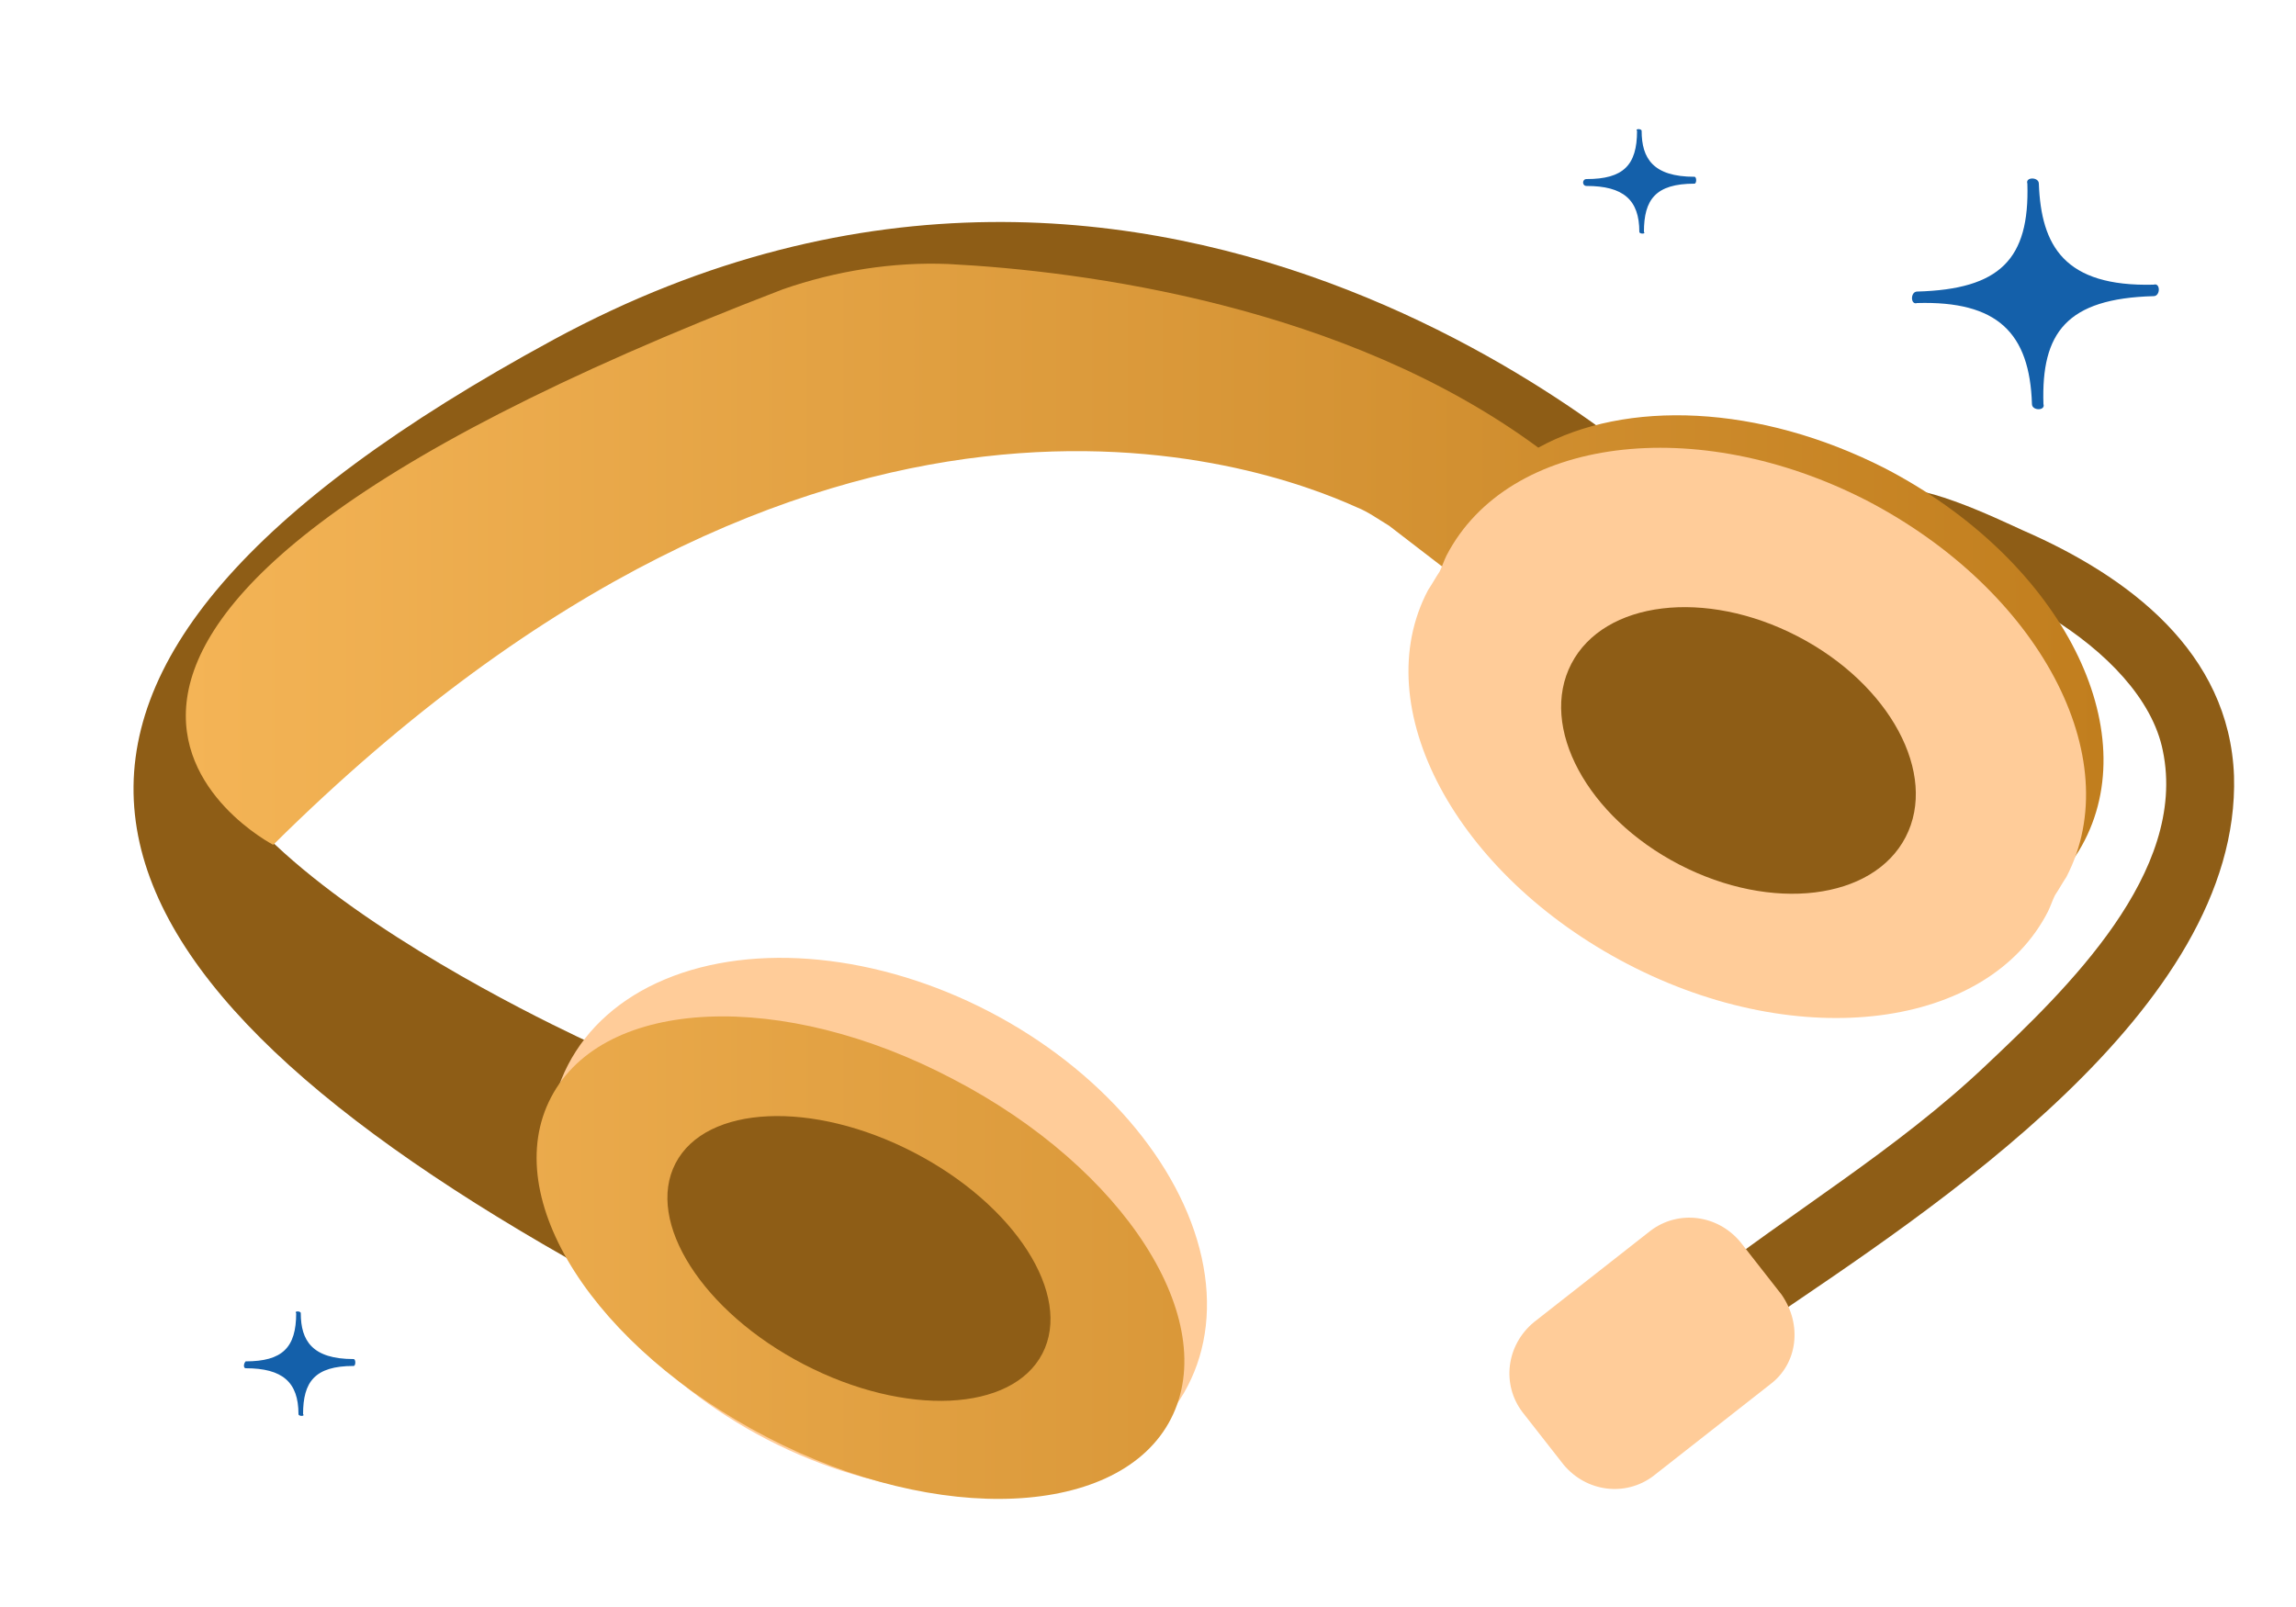 <svg xmlns="http://www.w3.org/2000/svg" viewBox="0 0 100 70"><path fill="#1460AA" d="M83.5 13.2c3.5-.1 4.9 1.3 5 4.4 0 .3.6.3.5 0-.1-3.1 1-4.6 4.8-4.7.3 0 .3-.6 0-.5-3.9.1-4.9-1.7-5-4.4 0-.3-.6-.3-.5 0 .1 3.3-1.2 4.6-4.8 4.7-.3 0-.3.6 0 .5zM69.1 8.1c1.6 0 2.3.6 2.3 2 0 .1.3.1.2 0 0-1.4.5-2.1 2.2-2.1.1 0 .1-.3 0-.3-1.8 0-2.3-.8-2.3-2 0-.1-.3-.1-.2 0 0 1.5-.6 2.1-2.2 2.1-.2 0-.2.3 0 .3zM10.7 59.6c1.6 0 2.3.6 2.3 2 0 .1.3.1.2 0 0-1.4.5-2.1 2.2-2.1.1 0 .1-.3 0-.3-1.8 0-2.3-.8-2.3-2 0-.1-.3-.1-.2 0 0 1.5-.6 2.1-2.2 2.1-.1.1-.1.3 0 .3z"/><path fill="#8E5D16" d="M81.7 24.4c4.4 0 11.6 3.8 12.5 8.3 1.1 5.3-4.2 10.4-7.7 13.7-3.9 3.7-8.5 6.4-12.7 9.7-6.2 5-1.8 4.9 3.1 1.5 7.2-4.9 20.7-13.6 20.4-23.8-.2-5.4-4.6-8.7-9.2-10.7-1.1-.5-4.8-2.3-6-1.7-.9.5-3.2 2.5-.4 3z"/><path fill="#FC9" d="M77.1 60.3l-5.1 4c-1.2.9-2.9.7-3.9-.5l-1.8-2.3c-.9-1.2-.7-2.9.5-3.9l5.1-4c1.2-.9 2.9-.7 3.9.5l1.8 2.3c.9 1.3.7 3-.5 3.9z"/><ellipse transform="rotate(-62.59 75.69 32.69)" fill="url(#a)" cx="75.7" cy="32.7" rx="3.4" ry="4.8"/><path fill="#8E5D16" d="M26.1 45.6S3.1 35.4 9.7 27.9c9.7-11.2 38.2-25.3 60.9-5.3l2.5-1.2S51 .2 24.1 14.8s-21.9 27.2.6 40l1.4-9.2z"/><ellipse transform="rotate(-62.59 38.2 53.36)" fill="#FC9" cx="38.2" cy="53.4" rx="10.5" ry="15.2"/><linearGradient id="a" gradientUnits="userSpaceOnUse" x1="23.36" y1="54.84" x2="51.57" y2="54.84"><stop offset="0" stop-color="#f4b456"/><stop offset="1" stop-color="#c17e1e"/></linearGradient><path fill="url(#b)" d="M41.5 47C49 50.9 53.2 57.5 51 61.8c-2.2 4.3-10.1 4.7-17.6.8S21.7 52.2 24 47.8s10.1-4.7 17.5-.8z"/><ellipse transform="rotate(-62.59 37.42 54.8)" fill="#8E5D16" cx="37.4" cy="54.8" rx="5.2" ry="9"/><linearGradient id="b" gradientUnits="userSpaceOnUse" x1="8.11" y1="26.38" x2="91.64" y2="26.38"><stop offset="0" stop-color="#f4b456"/><stop offset="1" stop-color="#c17e1e"/></linearGradient><path fill="url(#b)" d="M82.1 20.4c-5.5-2.8-11.3-3-15.1-.9-8.4-6.2-19.8-7.7-25.7-8-2.4-.1-4.9.3-7.2 1.1-39.6 15.2-22.2 24.2-22.2 24.2 23.8-23.6 43-16.6 47.2-14.7.5.2.9.5 1.4.8l2.6 2c-.8 4.8 3 10.7 9.4 14 7.5 3.9 15.7 2.8 18.3-2.3s-1.2-12.3-8.7-16.2z"/><path fill="#FC9" d="M81.3 21.8C73.9 18 65.7 19 63 24.2c-.1.2-.2.5-.3.7-.2.3-.3.5-.5.8-2.7 5.1 1.2 12.4 8.7 16.3 7.5 3.9 15.7 2.8 18.3-2.3.1-.2.2-.5.3-.7.2-.3.3-.5.5-.8 2.7-5.2-1.2-12.5-8.7-16.4z"/><ellipse transform="rotate(-62.59 75.7 32.68)" fill="#8E5D16" cx="75.7" cy="32.7" rx="5.6" ry="8.2"/></svg>